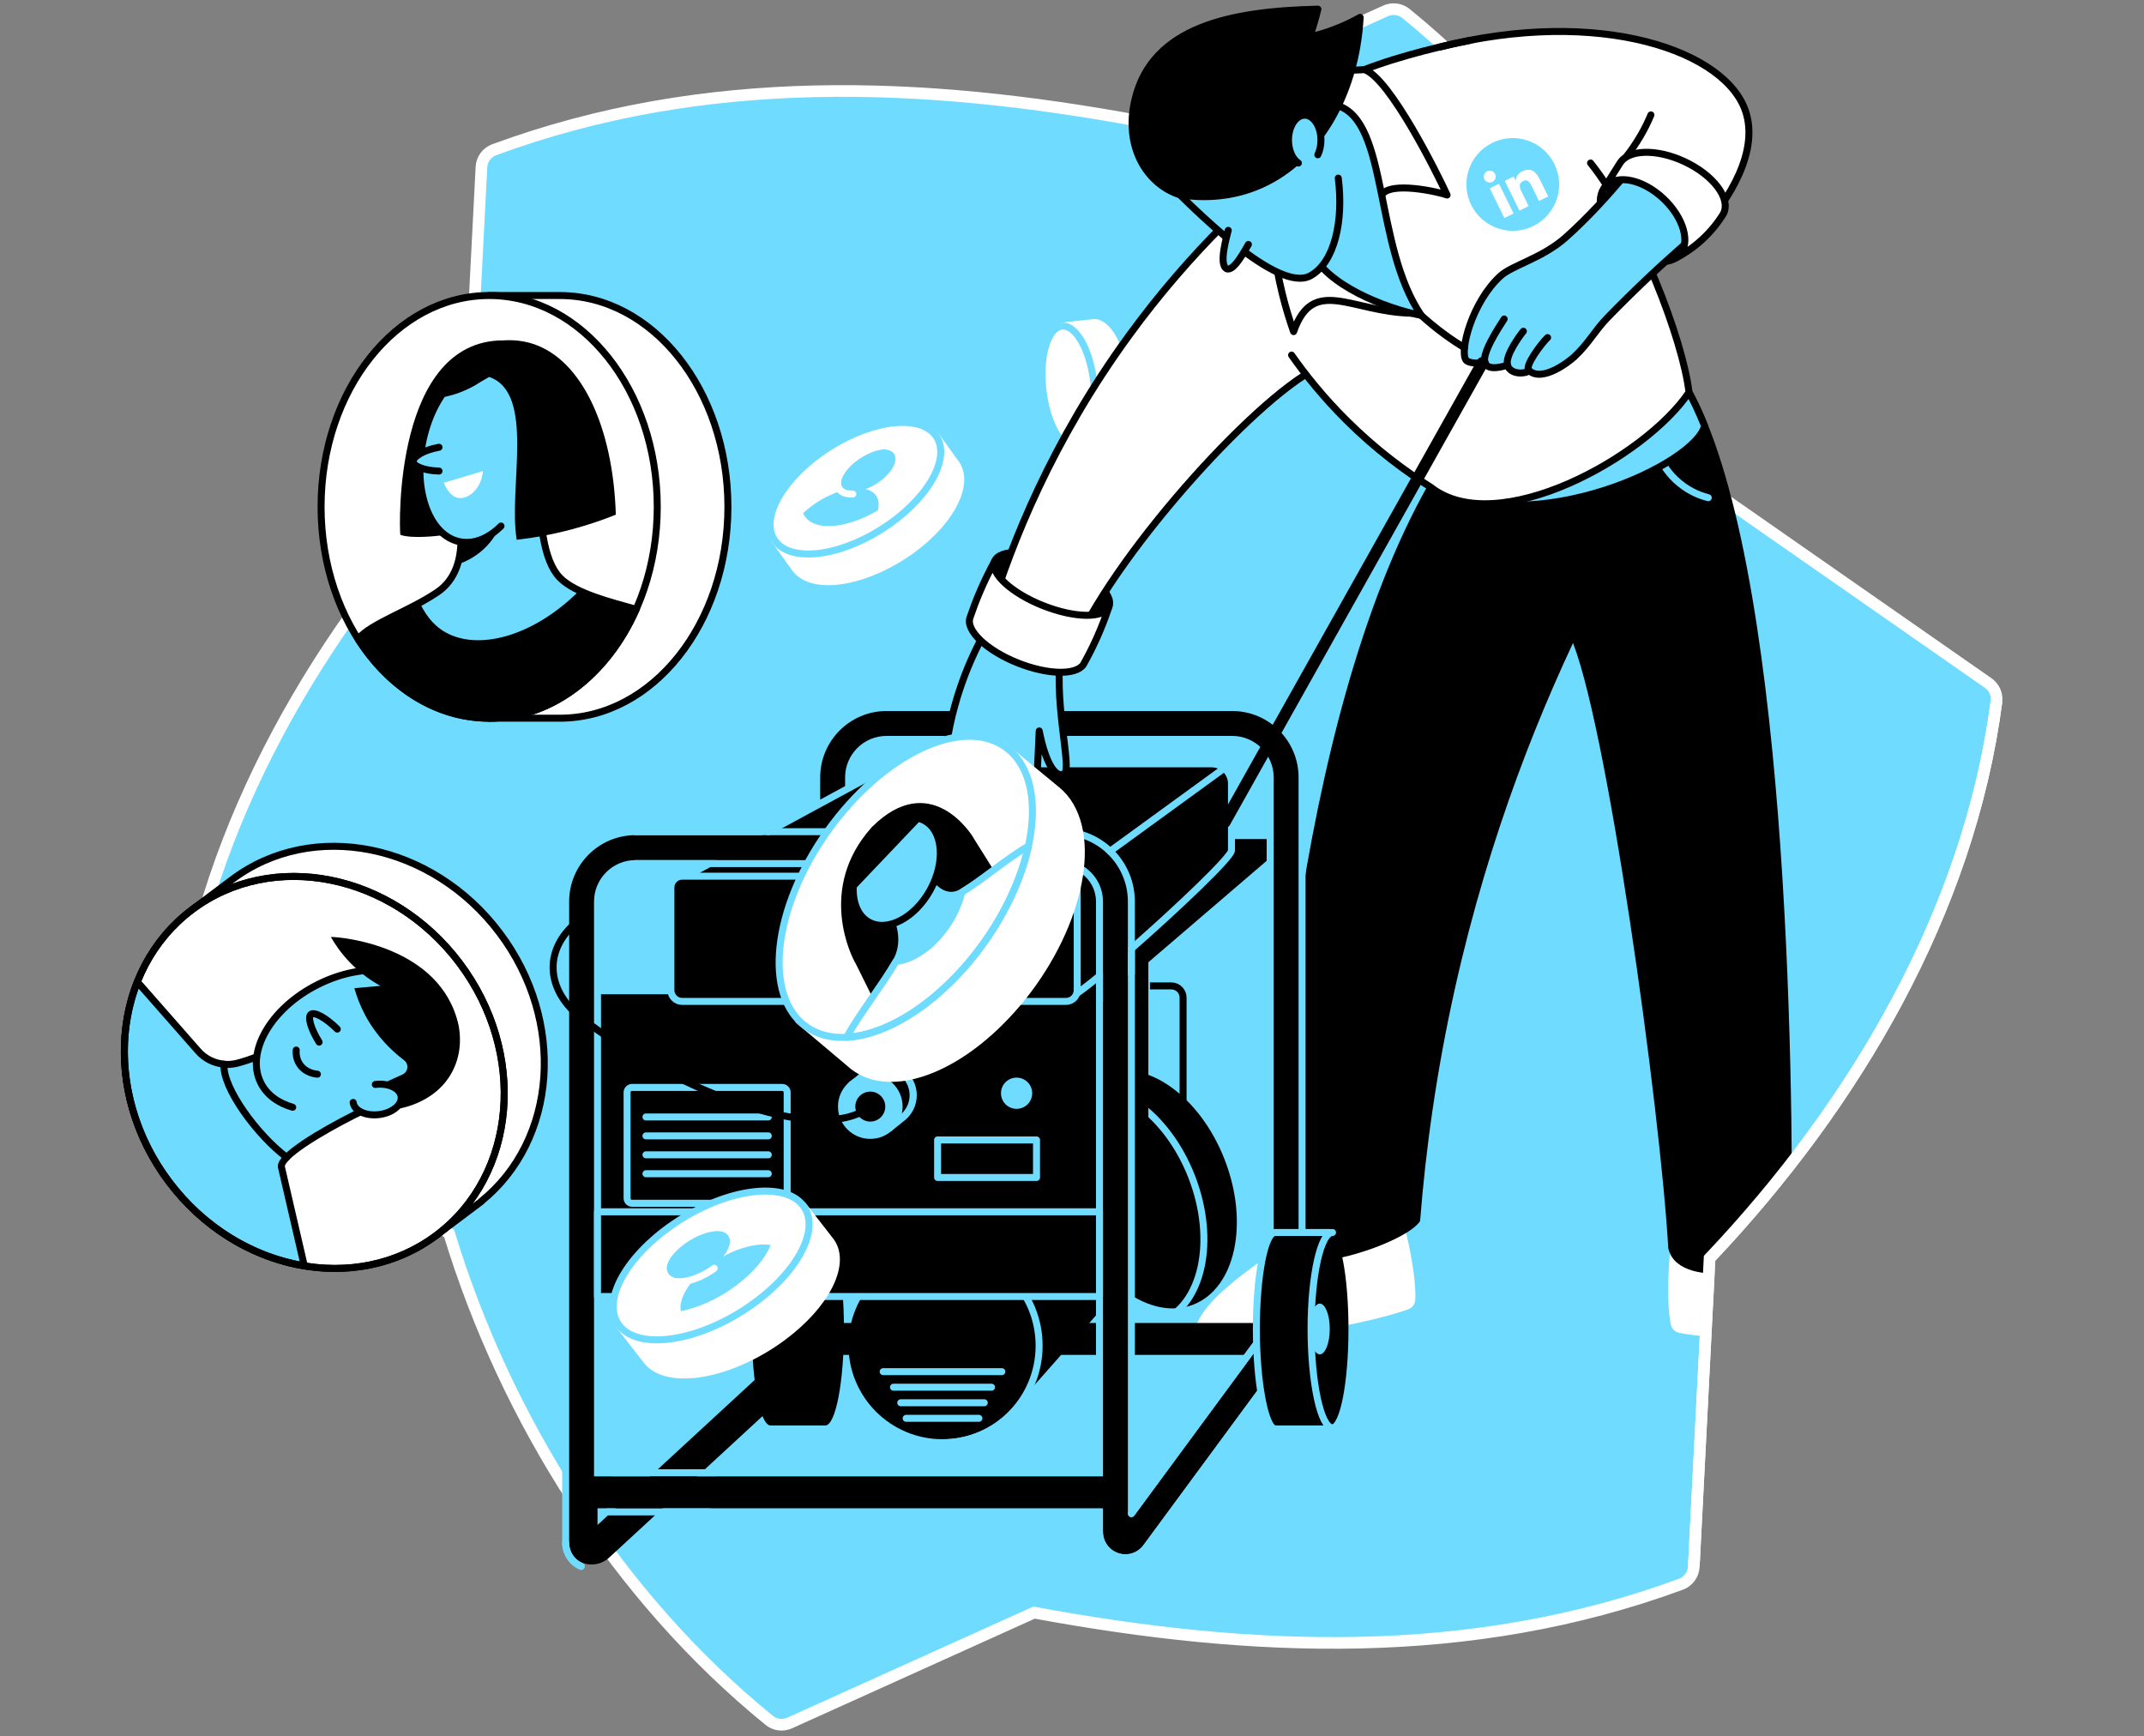 <svg width="368" height="298" viewBox="0 0 368 298" fill="none" xmlns="http://www.w3.org/2000/svg">
<rect x="0" y="0" width="368" height="298" fill="#808080" stroke="none"/>
<g clip-path="url(#clip0_9522_1562)">
<path d="M296.263 85.861C286.565 53.996 267.366 23.486 241.321 2.316C240.334 1.515 238.974 1.35 237.815 1.874L195.869 20.82C158.405 13.883 120.944 12.39 84.821 25.699C83.564 26.163 82.707 27.336 82.636 28.674C82.109 38.927 79.921 81.625 79.921 81.625C54.933 107.993 35.4 141.18 30.68 177.165C30.521 178.409 31.076 179.635 32.102 180.351L77.094 211.707C86.792 243.576 105.995 274.086 132.04 295.256C133.027 296.057 134.386 296.222 135.542 295.698L177.488 276.755C214.949 283.689 252.41 285.182 288.536 271.876C289.79 271.413 290.65 270.229 290.721 268.894L293.432 215.954C318.42 189.578 337.953 156.396 342.674 120.407C342.836 119.167 342.277 117.937 341.255 117.221L296.26 85.865L296.263 85.861Z" fill="#6EDBFF" stroke="white" stroke-width="2" stroke-miterlimit="10"/>
<mask id="mask0_9522_1562" style="mask-type:luminance" maskUnits="userSpaceOnUse" x="17" y="-7" width="326" height="303">
<path d="M307.76 11.491C298.062 -20.375 275.291 17.129 249.249 -4.041C248.262 -4.842 215.374 -7.452 214.215 -6.932L188.57 9.32C151.106 2.383 120.951 12.387 84.829 25.692C83.571 26.156 82.714 27.329 82.644 28.667C82.117 38.92 52.043 63.859 52.043 63.859C27.051 90.231 21.726 137.316 17.002 173.302C16.844 174.545 26.089 215.206 27.114 215.922L54.354 245.68C64.052 277.549 105.995 274.086 132.037 295.252C133.024 296.053 134.383 296.218 135.539 295.695L177.485 276.752C214.946 283.686 252.407 285.179 288.533 271.873C289.787 271.41 290.647 270.226 290.718 268.891L293.429 215.951C318.417 189.575 337.95 156.392 342.671 120.403C342.833 119.163 342.274 117.934 341.252 117.217L307.753 11.488L307.76 11.491Z" fill="white"/>
</mask>
<g mask="url(#mask0_9522_1562)">
<path d="M286.843 213.421C286.46 215.556 285.936 223.382 286.797 227.351C286.952 228.054 287.51 228.602 288.216 228.742C297.524 230.593 320.886 230.077 324.943 229.55C327.637 222.82 310.232 216.202 307.598 214.415C300.678 214.081 293.759 213.747 286.843 213.417V213.421Z" fill="white"/>
<path d="M240.723 209.345C241.433 211.396 243.154 219.05 242.915 223.103C242.873 223.823 242.402 224.449 241.725 224.698C232.813 227.961 209.652 231.056 205.563 231.161C201.861 224.93 218.04 215.706 220.365 213.535C227.151 212.141 233.934 210.743 240.72 209.348L240.723 209.345Z" fill="white"/>
<path d="M248.016 79.539C223.302 118.837 218.771 192.803 218.683 212.828C219.649 219.92 240.152 213.285 243.162 209.365C244.11 197.331 245.93 183.885 249.165 169.413C255.094 142.887 263.998 120.86 272.488 103.828V71.959L248.013 79.539H248.016Z" fill="black" stroke="black" stroke-width="1.2" stroke-linecap="round" stroke-linejoin="round"/>
<path d="M264.918 104.528L270.029 108.887C276.274 122.42 285.61 190.689 286.941 214.128C288.533 221.192 306.966 217.005 306.917 214.051C307.247 184.054 306.211 95.578 289.347 66.329C280.057 68.205 270.766 70.081 261.472 71.96L264.914 104.528H264.918Z" fill="black" stroke="black" stroke-width="1.2" stroke-linecap="round" stroke-linejoin="round"/>
<path d="M284.95 78.718C285.434 79.705 286.432 81.412 288.301 82.943C290.215 84.51 292.136 85.146 293.208 85.42" stroke="#6EDBFF" stroke-width="1.2" stroke-linecap="round" stroke-linejoin="round"/>
<path d="M209.34 143.404H220.752V145.656L184.896 176.401L175.416 167.957L209.34 143.404Z" fill="black" stroke="#6EDBFF" stroke-width="1.2" stroke-linecap="round" stroke-linejoin="round"/>
<path d="M204.8 223.902C212.031 221.093 214.451 209.954 210.204 199.024C205.958 188.093 196.654 181.509 189.422 184.318C182.191 187.127 179.771 198.266 184.018 209.196C188.264 220.127 197.569 226.711 204.8 223.902Z" fill="black"/>
<path d="M199.145 226.848C206.376 224.039 208.796 212.901 204.55 201.97C200.303 191.039 190.999 184.455 183.768 187.264C176.536 190.073 174.117 201.212 178.363 212.143C182.609 223.074 191.914 229.658 199.145 226.848Z" stroke="#6EDBFF" stroke-width="1.2" stroke-linecap="round" stroke-linejoin="round"/>
<path d="M220.752 218.841C219.242 218.841 218.016 217.615 218.016 216.104V133.413C218.016 129.82 215.093 126.897 211.5 126.897H152.17C148.577 126.897 145.655 129.82 145.655 133.413V145.471C145.655 146.982 144.429 148.208 142.918 148.208C141.408 148.208 140.182 146.982 140.182 145.471V133.413C140.182 126.802 145.56 121.425 152.17 121.425H211.5C218.111 121.425 223.488 126.802 223.488 133.413V216.104C223.488 217.615 222.262 218.841 220.752 218.841Z" fill="black" stroke="#6EDBFF" stroke-width="1.2" stroke-linecap="round" stroke-linejoin="round"/>
<path d="M183.544 188.858L151.5 218.42L174.447 241.223L191.454 221.971" fill="black"/>
<path d="M214.573 232.525H141.246C137.235 232.525 133.986 231.299 133.986 229.789C133.986 228.279 137.235 227.053 141.246 227.053H214.573C218.585 227.053 221.834 228.279 221.834 229.789C221.834 231.299 218.585 232.525 214.573 232.525Z" fill="black"/>
<path d="M161.773 246.998C170.685 246.998 177.91 239.774 177.91 230.862C177.91 221.95 170.685 214.726 161.773 214.726C152.861 214.726 145.637 221.95 145.637 230.862C145.637 239.774 152.861 246.998 161.773 246.998Z" fill="black"/>
<path d="M161.773 214.279C170.93 214.279 178.355 221.74 178.355 230.946C178.355 240.152 170.93 247.613 161.773 247.613" stroke="#6EDBFF" stroke-width="1.2" stroke-linecap="round" stroke-linejoin="round"/>
<path d="M151.591 235.401H171.96" stroke="#6EDBFF" stroke-width="1.2" stroke-linecap="round" stroke-linejoin="round"/>
<path d="M153.361 238.071H170.189" stroke="#6EDBFF" stroke-width="1.2" stroke-linecap="round" stroke-linejoin="round"/>
<path d="M154.608 240.743H168.942" stroke="#6EDBFF" stroke-width="1.2" stroke-linecap="round" stroke-linejoin="round"/>
<path d="M155.532 243.413H168.019" stroke="#6EDBFF" stroke-width="1.2" stroke-linecap="round" stroke-linejoin="round"/>
<path d="M197.383 169.202H201.047C202.164 169.202 203.067 170.108 203.067 171.222V195.63" stroke="black" stroke-width="1.2" stroke-miterlimit="10"/>
<path d="M197.105 155.529L173.585 170.637H99.823V210.542H197.105V155.529Z" fill="black"/>
<path d="M134.257 186.625H108.489C108.017 186.625 107.635 187.007 107.635 187.479V205.652C107.635 206.124 108.017 206.506 108.489 206.506H134.257C134.728 206.506 135.11 206.124 135.11 205.652V187.479C135.11 187.007 134.728 186.625 134.257 186.625Z" stroke="#6EDBFF" stroke-width="1.2" stroke-linecap="round" stroke-linejoin="round"/>
<path d="M110.874 191.692H131.871" stroke="#6EDBFF" stroke-width="1.2" stroke-linecap="round" stroke-linejoin="round"/>
<path d="M110.874 194.941H131.871" stroke="#6EDBFF" stroke-width="1.2" stroke-linecap="round" stroke-linejoin="round"/>
<path d="M110.874 198.188H131.871" stroke="#6EDBFF" stroke-width="1.2" stroke-linecap="round" stroke-linejoin="round"/>
<path d="M110.874 201.433H131.871" stroke="#6EDBFF" stroke-width="1.2" stroke-linecap="round" stroke-linejoin="round"/>
<path d="M174.489 190.301C175.969 190.301 177.169 189.101 177.169 187.62C177.169 186.14 175.969 184.94 174.489 184.94C173.008 184.94 171.809 186.14 171.809 187.62C171.809 189.101 173.008 190.301 174.489 190.301Z" fill="#6EDBFF"/>
<path d="M141.647 211.518H132.258C130.484 211.518 129.047 218.932 129.047 228.079C129.047 237.226 130.484 244.641 132.258 244.641H141.647C143.421 244.641 144.857 237.226 144.857 228.079C144.857 218.932 143.421 211.518 141.647 211.518Z" fill="black"/>
<path d="M129.532 236.832L102.56 261.715V154.724C102.56 151.13 105.482 148.208 109.075 148.208H182.202C185.796 148.208 188.718 151.13 188.718 154.724V262.902C188.718 264.827 189.947 266.523 191.777 267.124C193.607 267.725 195.603 267.089 196.744 265.536L219.902 234.096C220.798 232.877 220.538 231.166 219.322 230.267C218.107 229.371 216.393 229.631 215.494 230.847L194.194 259.765V154.717C194.194 148.106 188.816 142.729 182.206 142.729H109.079C102.468 142.729 97.091 148.106 97.091 154.717V264.054C97.091 265.821 98.134 267.419 99.753 268.125C100.326 268.378 100.934 268.497 101.538 268.497C102.634 268.497 103.715 268.093 104.551 267.321L130.885 243.028" fill="black"/>
<path d="M102.56 256.534V154.724C102.56 151.13 105.482 148.208 109.075 148.208H182.202C185.796 148.208 188.718 151.13 188.718 154.724V262.902C188.718 264.827 189.947 266.523 191.777 267.124C193.607 267.725 195.603 267.089 196.744 265.536L219.902 234.096C220.798 232.877 220.538 231.166 219.322 230.267C218.107 229.371 216.393 229.631 215.494 230.847L194.194 259.765V154.717C194.194 148.106 188.816 142.729 182.206 142.729H109.079C102.468 142.729 97.091 148.106 97.091 154.717V264.746C97.091 266.513 98.134 268.111 99.753 268.817" stroke="#6EDBFF" stroke-width="1.2" stroke-linecap="round" stroke-linejoin="round"/>
<path d="M191.453 253.379H99.823V258.851H191.453V253.379Z" fill="black"/>
<path d="M105.208 252.751H122.844" stroke="#6EDBFF" stroke-width="1.2" stroke-linecap="round" stroke-linejoin="round"/>
<path d="M104.221 259.474H121.853" stroke="#6EDBFF" stroke-width="1.2" stroke-linecap="round" stroke-linejoin="round"/>
<path d="M188.717 207.97H102.559V222.504H188.717V207.97Z" fill="black" stroke="#6EDBFF" stroke-width="1.2" stroke-linecap="round" stroke-linejoin="round"/>
<path d="M177.91 195.635H160.93V202.08H177.91V195.635Z" fill="black" stroke="#6EDBFF" stroke-width="1.2" stroke-linecap="round" stroke-linejoin="round"/>
<path d="M194.19 162.818C202.072 155.913 211.373 147.086 211.373 145.958V134.479C211.373 132.607 209.856 131.09 207.984 131.09H154.2C153.536 131.09 152.922 131.283 152.402 131.61L131.882 142.734L121.998 148.09L116.427 151.111H183.628V171.132C183.993 171.132 185.279 170.24 187.109 168.793C187.608 168.4 188.149 167.961 188.721 167.49" fill="black"/>
<path d="M121.604 148.304L116.423 151.11H183.625V171.131C183.99 171.131 185.275 170.239 187.105 168.792C187.604 168.399 188.145 167.96 188.718 167.489" stroke="#6EDBFF" stroke-width="1.2" stroke-linecap="round" stroke-linejoin="round"/>
<path d="M194.19 162.818C202.072 155.913 211.373 147.086 211.373 145.958V134.479C211.373 132.607 209.856 131.09 207.984 131.09H154.2C153.536 131.09 152.922 131.283 152.402 131.61L131.882 142.734" stroke="#6EDBFF" stroke-width="1.2" stroke-linecap="round" stroke-linejoin="round"/>
<path d="M190.52 146.098L210.119 131.845" stroke="#6EDBFF" stroke-width="1.2" stroke-linecap="round" stroke-linejoin="round"/>
<path d="M183.625 151.112L185.967 149.408" stroke="#6EDBFF" stroke-width="1.2" stroke-linecap="round" stroke-linejoin="round"/>
<path d="M182.964 150.369H117.087C116.02 150.369 115.155 151.234 115.155 152.301V169.93C115.155 170.997 116.02 171.862 117.087 171.862H182.964C184.031 171.862 184.896 170.997 184.896 169.93V152.301C184.896 151.234 184.031 150.369 182.964 150.369Z" fill="black" stroke="#6EDBFF" stroke-width="1.2" stroke-linecap="round" stroke-linejoin="round"/>
<path d="M97.087 264.753C97.087 266.52 98.13 268.118 99.749 268.824" stroke="#6EDBFF" stroke-width="1.2" stroke-linecap="round" stroke-linejoin="round"/>
<path d="M194.19 167.077V154.724C194.19 148.113 188.813 142.735 182.202 142.735H109.075" stroke="#6EDBFF" stroke-width="1.2" stroke-linecap="round" stroke-linejoin="round"/>
<path d="M188.718 262.902C188.718 264.827 189.947 266.523 191.777 267.124C193.607 267.725 195.602 267.089 196.744 265.536L219.902 234.096C220.797 232.877 220.538 231.167 219.322 230.267C218.107 229.372 216.393 229.632 215.494 230.847L194.194 259.765" stroke="#6EDBFF" stroke-width="1.2" stroke-linecap="round" stroke-linejoin="round"/>
<path d="M109.075 148.208H182.202C185.795 148.208 188.718 151.13 188.718 154.724V171.858" stroke="#6EDBFF" stroke-width="1.2" stroke-linecap="round" stroke-linejoin="round"/>
<path d="M152.851 193.072C152.736 192.938 152.567 192.864 152.391 192.864C152.37 192.864 152.349 192.864 152.328 192.864C152.152 192.882 151.98 192.892 151.812 192.892C149.093 192.892 146.88 190.68 146.88 187.961C146.88 187.596 146.926 187.22 147.014 186.837C147.059 186.644 147.007 186.44 146.877 186.289L146.525 185.888L148.7 184.136C148.7 184.136 148.728 184.115 148.742 184.108C149.623 183.402 150.688 183.029 151.812 183.029C154.53 183.029 156.743 185.242 156.743 187.961C156.743 189.426 156.097 190.81 154.966 191.751C154.962 191.754 153.045 193.289 153.045 193.289L152.851 193.072Z" fill="black"/>
<path d="M151.812 183.648C154.193 183.648 156.128 185.584 156.128 187.965C156.128 189.247 155.563 190.456 154.572 191.281C154.569 191.285 154.562 191.288 154.558 191.295L154.548 191.302L153.09 192.468C152.886 192.328 152.644 192.25 152.391 192.25C152.349 192.25 152.307 192.25 152.265 192.257C152.11 192.275 151.959 192.282 151.812 192.282C149.43 192.282 147.495 190.347 147.495 187.965C147.495 187.649 147.533 187.315 147.614 186.982C147.695 186.63 147.621 186.262 147.407 185.974L149.058 184.642L149.068 184.635C149.086 184.621 149.107 184.607 149.125 184.593C149.897 183.975 150.828 183.648 151.812 183.648ZM151.812 182.419C150.505 182.419 149.304 182.876 148.355 183.631H148.348L148.303 183.669C148.292 183.68 148.282 183.687 148.271 183.694L145.64 185.819L146.416 186.701C146.322 187.108 146.265 187.53 146.265 187.965C146.265 191.028 148.749 193.511 151.812 193.511C152.008 193.511 152.201 193.501 152.391 193.48L152.971 194.137L155.314 192.261C155.314 192.261 155.338 192.243 155.349 192.233L155.359 192.226C156.578 191.207 157.358 189.676 157.358 187.965C157.358 184.902 154.875 182.419 151.812 182.419Z" fill="#6EDBFF"/>
<path d="M149.378 195.457C152.441 195.457 154.924 192.974 154.924 189.91C154.924 186.847 152.441 184.364 149.378 184.364C146.315 184.364 143.832 186.847 143.832 189.91C143.832 192.974 146.315 195.457 149.378 195.457Z" fill="#6EDBFF"/>
<path d="M149.378 192.484C150.798 192.484 151.949 191.333 151.949 189.913C151.949 188.493 150.798 187.342 149.378 187.342C147.958 187.342 146.807 188.493 146.807 189.913C146.807 191.333 147.958 192.484 149.378 192.484Z" fill="black"/>
<path d="M99.823 157.567C92.907 162.713 93.718 169.998 99.823 174.733C114.488 186.107 140.09 197.132 149.378 189.911" stroke="black" stroke-width="1.2" stroke-linecap="round" stroke-linejoin="round"/>
<path d="M218.855 211.518C217.081 211.518 215.645 218.932 215.645 228.079C215.645 237.226 217.081 244.641 218.855 244.641H228.244V211.521H218.855V211.518Z" fill="black"/>
<path d="M218.925 245.248C217.151 245.248 215.645 237.226 215.645 228.079C215.645 218.932 217.081 211.518 218.855 211.518H228.244" stroke="#6EDBFF" stroke-width="1.2" stroke-linecap="round" stroke-linejoin="round"/>
<path d="M228.244 244.641C230.017 244.641 231.455 237.226 231.455 228.079C231.455 218.932 230.017 211.518 228.244 211.518C226.471 211.518 225.034 218.932 225.034 228.079C225.034 237.226 226.471 244.641 228.244 244.641Z" fill="black"/>
<path d="M228.715 211.518C226.681 211.518 225.034 218.932 225.034 228.079C225.034 237.226 226.681 245.041 228.715 245.041" stroke="#6EDBFF" stroke-width="1.2" stroke-linecap="round" stroke-linejoin="round"/>
<path d="M226.533 232.433C227.478 232.433 228.244 230.483 228.244 228.077C228.244 225.672 227.478 223.722 226.533 223.722C225.589 223.722 224.823 225.672 224.823 228.077C224.823 230.483 225.589 232.433 226.533 232.433Z" fill="#6EDBFF"/>
<path d="M193.158 65.268C192.536 59.539 190.067 55.11 187.643 55.373L182.262 55.956L184.51 76.698L189.891 76.115C192.315 75.851 193.779 70.997 193.158 65.268Z" fill="white" stroke="white" stroke-width="1.2" stroke-linecap="round" stroke-linejoin="round"/>
<path d="M184.506 76.711C186.93 76.449 188.393 71.592 187.772 65.864C187.152 60.136 184.684 55.706 182.26 55.968C179.835 56.231 178.373 61.087 178.993 66.815C179.613 72.543 182.081 76.974 184.506 76.711Z" fill="white" stroke="#6EDBFF" stroke-width="1.2" stroke-linecap="round" stroke-linejoin="round"/>
<path d="M292.572 73.091C291.567 70.594 290.496 68.321 289.351 66.333C280.06 68.209 270.77 70.084 261.476 71.964L261.823 75.265L248.012 79.543C247.18 80.868 246.372 82.234 245.585 83.632C263.66 92.73 291.153 79.498 292.568 73.091H292.572Z" fill="#6EDBFF" stroke="black" stroke-width="1.2" stroke-linecap="round" stroke-linejoin="round"/>
<path d="M169.259 108.126C167.611 111.031 165.781 114.845 164.348 119.514C162.947 124.069 162.311 128.165 162.03 131.438C167.787 132.77 172.111 134.93 177.868 136.261L178.373 125.446C179.452 130.919 181.166 133.69 182.683 132.766C184.081 131.916 180.544 119.577 182.286 110.873C178.725 109.938 172.824 109.06 169.262 108.126H169.259Z" fill="#6EDBFF" stroke="black" stroke-width="1.2" stroke-linecap="round" stroke-linejoin="round"/>
<path d="M190.348 104.087C191.167 102.018 187.437 98.601 182.017 96.455C176.597 94.309 171.54 94.247 170.72 96.316C169.901 98.384 173.631 101.801 179.051 103.947C184.471 106.093 189.529 106.156 190.348 104.087Z" fill="black" stroke="black" stroke-width="1.2" stroke-linecap="round" stroke-linejoin="round"/>
<path d="M224.732 25.558C215.778 32.572 204.412 42.99 193.751 57.627C180.597 75.692 173.677 93.096 169.933 105.267C174.865 106.981 179.793 108.692 184.724 110.406C192.508 93.591 216.793 66.981 226.913 62.766C230.492 56.176 234.075 49.583 237.654 42.994L224.732 25.558Z" fill="white" stroke="black" stroke-width="1.2" stroke-linecap="round" stroke-linejoin="round"/>
<path d="M179.058 103.953C173.638 101.807 169.908 98.389 170.73 96.32C169.866 97.894 168.995 99.654 168.166 101.593C167.52 103.106 166.975 104.561 166.515 105.931C165.644 108.129 169.332 111.649 174.752 113.795C179.838 115.808 184.64 115.896 185.932 114.083C186.705 112.713 187.488 111.196 188.24 109.524C189.108 107.599 189.799 105.772 190.354 104.09C189.536 106.159 184.478 106.096 179.058 103.949V103.953Z" fill="white" stroke="black" stroke-width="1.2" stroke-linecap="round" stroke-linejoin="round"/>
<path d="M249.445 10.027L247.032 8.088C274.588 1.102 296.59 8.748 299.73 19.468C302.077 27.48 294.718 36.42 292.568 38.966C286.987 36.743 281.406 34.52 275.824 32.296L261.472 37.221L249.442 10.023L249.445 10.027Z" fill="white"/>
<path d="M221.69 60.943C224.078 64.35 227.159 68.2 231.086 72.106C236.224 77.223 241.325 80.954 245.589 83.627C256.948 92.552 282.365 78.516 289.906 67.329C288.051 59.474 285.535 50.389 281.352 40.923C277.843 32.981 272.449 25.266 268.827 18.631C263.341 14.732 257.854 10.834 252.364 6.935C249.537 7.476 222.698 12.776 222.557 21.255C222.54 22.407 223.01 23.854 224.724 25.561C223.709 37.356 222.698 49.151 221.683 60.946L221.69 60.943Z" fill="white"/>
<path d="M221.689 60.942C224.078 64.349 227.158 68.199 231.085 72.105C236.224 77.222 241.324 80.953 245.589 83.626C256.948 92.551 282.364 78.515 289.906 67.328C288.873 58.416 281.216 38.265 273.007 27.974" stroke="black" stroke-width="1.2" stroke-linecap="round" stroke-linejoin="round"/>
<path d="M252.368 6.931C249.54 7.472 222.701 12.772 222.561 21.251" stroke="black" stroke-width="1.2" stroke-linecap="round" stroke-linejoin="round"/>
<path d="M247.036 8.088C274.591 1.102 296.594 8.748 299.734 19.468C302.08 27.48 294.721 36.42 292.572 38.966C286.99 36.743 281.409 34.52 275.828 32.296" stroke="black" stroke-width="1.2" stroke-linecap="round" stroke-linejoin="round"/>
<path d="M288.24 43.779C290.207 41.682 288.974 37.33 285.487 34.058C281.999 30.787 277.578 29.834 275.611 31.931C273.644 34.028 274.877 38.38 278.364 41.651C281.852 44.923 286.273 45.875 288.24 43.779Z" stroke="black" stroke-width="1.2" stroke-linecap="round" stroke-linejoin="round"/>
<path d="M283.369 19.719C282.912 20.808 282.336 22.009 281.599 23.277C280.752 24.731 279.874 25.971 279.056 27" stroke="black" stroke-width="1.2" stroke-linecap="round" stroke-linejoin="round"/>
<path d="M279.056 29.905C276.106 33.383 272.857 37.064 268.779 40.717C264.753 44.321 259.558 45.508 257.528 47.373C252.677 51.827 250.51 60.169 251.609 61.764C252.027 62.368 253.485 62.357 254.915 62.266C255.424 63.794 258.368 62.789 258.75 62.656C259.228 64.367 261.866 64.18 262.467 63.615C264.743 65.652 269.32 62.062 270.198 61.247C272.685 58.94 273.731 56.769 275.863 54.57C280.345 49.955 284.792 45.771 289.12 41.988C290.479 38.887 291.842 35.785 293.201 32.687L279.053 29.909L279.056 29.905Z" fill="#6EDBFF" stroke="black" stroke-width="1.2" stroke-linecap="round" stroke-linejoin="round"/>
<path d="M258.178 54.749C257.131 56.351 254.229 60.819 254.918 62.262" stroke="black" stroke-width="1.2" stroke-linecap="round" stroke-linejoin="round"/>
<path d="M262.47 63.613C261.476 63.005 264.686 58.801 265.631 57.937" stroke="black" stroke-width="1.2" stroke-linecap="round" stroke-linejoin="round"/>
<path d="M261.476 56.846C261.068 57.313 258.276 61.008 258.754 62.655" stroke="black" stroke-width="1.2" stroke-linecap="round" stroke-linejoin="round"/>
<path d="M251.37 59.693C250.235 58.997 249.038 58.203 247.801 57.29C246.358 56.222 245.079 55.158 243.955 54.136" stroke="black" stroke-width="1.2" stroke-linecap="round" stroke-linejoin="round"/>
<path d="M289.066 27.704C284.254 25.474 279.411 25.656 278.027 28.055H278.016L275.35 32.295C275.434 32.175 275.526 32.056 275.628 31.947C277.595 29.85 282.017 30.802 285.505 34.076C288.993 37.349 290.226 41.701 288.259 43.795C288.097 43.967 287.914 44.111 287.725 44.241C287.725 44.241 287.725 44.241 287.728 44.244C288.951 43.598 290.51 42.618 292.101 41.167C293.801 39.615 294.964 38.041 295.733 36.822C295.73 36.822 295.726 36.819 295.723 36.815C295.768 36.738 295.821 36.664 295.86 36.584C297.068 33.974 294.03 29.998 289.07 27.704H289.066Z" fill="white" stroke="black" stroke-width="1.2" stroke-linecap="round" stroke-linejoin="round"/>
<path d="M218.683 42.907C218.978 45.172 219.421 47.666 220.074 50.336C220.664 52.742 221.339 54.941 222.034 56.914C225.41 47.28 231.922 53.539 242.27 53.757C236.822 48.593 231.374 43.43 225.926 38.267L218.683 42.903V42.907Z" fill="white" stroke="black" stroke-width="1.2" stroke-linecap="round" stroke-linejoin="round"/>
<path d="M234.647 36.134L237.159 33.468C238.617 31.031 246.976 32.949 248.378 33.468C246.818 30.009 238.532 13.363 234.184 11.947C231.539 12.148 229.951 11.954 227.306 12.155L223.457 18.649L234.647 36.134Z" fill="white" stroke="black" stroke-width="1.2" stroke-linecap="round" stroke-linejoin="round"/>
<path d="M225.174 43.237C227.615 48.861 237.654 52.893 243.955 54.133C235.796 42.215 238.353 20.856 229.603 18.13C225.314 18.843 221.299 18.46 217.014 19.173L225.174 43.234V43.237Z" fill="#6EDBFF" stroke="black" stroke-width="1.2" stroke-linecap="round" stroke-linejoin="round"/>
<path d="M198.591 29.454C205.072 36.16 219.382 50.399 224.928 47.326C229.076 45.029 230.639 37.923 229.702 30.568C228.195 24.698 226.691 18.826 225.184 12.956H210.734L198.591 29.454Z" fill="#6EDBFF"/>
<path d="M225.184 12.956H210.734L198.591 29.454C205.072 36.16 219.382 50.399 224.928 47.326C229.076 45.029 230.639 37.923 229.702 30.568" stroke="black" stroke-width="1.2" stroke-linecap="round" stroke-linejoin="round"/>
<path d="M226.203 1.572C211.156 1.909 197.85 4.663 194.84 16.957C192.824 25.186 196.842 31.604 202.529 33.441C206.01 33.954 210.689 34.013 215.529 32.096C225.849 28.007 232.712 16.584 233.457 2.98C232.164 3.707 230.619 4.463 228.82 5.13C227.369 5.671 226.01 6.057 224.788 6.338C225.065 5.559 225.336 4.73 225.596 3.851C225.827 3.061 226.028 2.299 226.2 1.568L226.203 1.572Z" fill="black" stroke="black" stroke-width="1.2" stroke-linecap="round" stroke-linejoin="round"/>
<path d="M223.941 28.312C225.48 28.312 226.727 26.398 226.727 24.037C226.727 21.677 225.48 19.763 223.941 19.763C222.403 19.763 221.156 21.677 221.156 24.037C221.156 26.398 222.403 28.312 223.941 28.312Z" fill="#6EDBFF"/>
<path d="M222.86 27.979C221.859 27.329 221.16 25.812 221.16 24.041C221.16 21.681 222.407 19.767 223.945 19.767C225.484 19.767 226.731 21.681 226.731 24.041C226.731 24.986 226.53 25.861 226.193 26.567" stroke="black" stroke-width="1.2" stroke-linecap="round" stroke-linejoin="round"/>
<path d="M210.818 39.532C210.664 40.224 209.087 45.416 210.548 46.115C211.756 46.694 213.776 42.778 214.275 41.949" fill="#6EDBFF"/>
<path d="M210.818 39.532C210.664 40.224 209.087 45.416 210.548 46.115C211.756 46.694 213.776 42.778 214.275 41.949" stroke="black" stroke-width="1.2" stroke-linecap="round" stroke-linejoin="round"/>
<path d="M82.605 206.174C95.65 195.622 97.14 175.246 85.773 160.125C74.182 144.705 53.616 140.599 39.837 150.954L32.963 156.121L33.778 157.203C25.857 168.386 26.296 184.878 35.882 197.628C45.467 210.378 61.186 215.384 74.129 210.884L74.944 211.966L82.619 206.195L82.605 206.17V206.174Z" fill="white" stroke="black" stroke-width="1.2" stroke-linecap="round" stroke-linejoin="round"/>
<path d="M74.935 211.976C88.713 201.619 90.485 180.722 78.894 165.301C67.302 149.879 46.736 145.772 32.958 156.129C19.18 166.485 17.408 187.382 28.999 202.803C40.591 218.225 61.157 222.332 74.935 211.976Z" fill="white" stroke="black" stroke-width="1.2" stroke-linecap="round" stroke-linejoin="round"/>
<path d="M48.298 200.258C47.95 197.866 59.847 191.631 64.196 189.71C63.261 187.413 62.327 185.116 61.393 182.822L46.995 180.152C45.885 180.63 43.254 181.807 40.736 182.46C38.284 183.096 35.685 182.291 34.013 180.388C30.535 176.426 27.058 172.463 23.577 168.505C19.39 179.067 21.055 192.221 29.004 202.797C35.049 210.841 43.535 215.797 52.228 217.237L48.298 200.261V200.258Z" fill="#6EDBFF"/>
<path d="M49.212 198.615C52.043 195.735 60.641 191.281 64.196 189.715C63.262 187.418 62.327 185.12 61.393 182.827L46.995 180.157C45.885 180.635 43.254 181.812 40.736 182.465C39.977 182.662 39.201 182.721 38.446 182.651" stroke="black" stroke-width="1.2" stroke-linecap="round" stroke-linejoin="round"/>
<path d="M52.228 217.237L48.298 200.261C48.235 199.826 48.583 199.26 49.215 198.618C44.283 194.954 38.133 186.721 38.449 182.632C36.766 182.478 35.168 181.701 34.013 180.388C30.535 176.426 27.058 172.463 23.577 168.505C19.39 179.067 21.055 192.221 29.004 202.797C35.049 210.841 43.535 215.797 52.228 217.237Z" fill="#6EDBFF" stroke="black" stroke-width="1.2" stroke-linecap="round" stroke-linejoin="round"/>
<path d="M64.136 188.075C56.093 192.121 47.42 191.124 44.769 185.848C42.117 180.572 46.486 173.017 54.533 168.974C62.577 164.927 71.249 165.925 73.901 171.201C76.504 176.375 78.137 183.916 70.385 188.012C70.234 188.092 64.291 187.997 64.136 188.075Z" fill="#6EDBFF"/>
<path d="M56.791 160.803C57.498 162.046 58.534 163.581 60.016 165.134C61.913 167.115 63.848 168.393 65.295 169.191C63.806 169.324 62.313 169.461 60.824 169.595C61.214 170.982 61.79 172.549 62.661 174.186C64.596 177.825 67.195 180.322 69.352 181.952C70.223 182.609 70.076 183.957 69.082 184.407C67.859 184.962 66.634 185.517 65.411 186.072L67.533 190.42C68.063 190.368 74.751 189.588 77.701 183.782C79.423 180.396 78.941 177.126 78.706 175.938C75.682 162.317 58.558 160.782 56.791 160.803Z" fill="black"/>
<path d="M50.844 180.209C50.813 180.571 50.767 181.607 51.417 182.615C52.432 184.192 54.266 184.34 54.48 184.354" stroke="black" stroke-width="1.2" stroke-linecap="round" stroke-linejoin="round"/>
<path d="M57.891 176.613C55.864 174.597 53.943 173.613 53.359 174.087C52.787 174.554 53.346 176.567 54.772 178.847" stroke="black" stroke-width="1.2" stroke-linecap="round" stroke-linejoin="round"/>
<path d="M65.041 191.291C67.315 191.015 69.018 189.632 68.844 188.203C68.671 186.775 66.686 185.84 64.412 186.117C62.138 186.393 60.435 187.776 60.608 189.204C60.782 190.633 62.767 191.568 65.041 191.291Z" fill="#6EDBFF"/>
<path d="M60.616 189.202C60.788 190.631 62.776 191.562 65.049 191.288C67.325 191.011 69.029 189.63 68.853 188.201C68.677 186.771 66.693 185.84 64.42 186.114" stroke="black" stroke-width="1.2" stroke-linecap="round" stroke-linejoin="round"/>
<path d="M50.237 190.028C47.758 189.318 45.805 187.91 44.769 185.848C42.117 180.572 46.486 173.017 54.533 168.974C62.577 164.927 71.249 165.925 73.901 171.201C76.504 176.375 78.137 183.916 70.385 188.012" stroke="black" stroke-width="1.2" stroke-linecap="round" stroke-linejoin="round"/>
<path d="M74.935 211.976C88.713 201.619 90.485 180.722 78.894 165.301C67.302 149.879 46.736 145.772 32.958 156.129C19.18 166.485 17.408 187.382 28.999 202.803C40.591 218.225 61.157 222.332 74.935 211.976Z" stroke="black" stroke-width="1.2" stroke-linecap="round" stroke-linejoin="round"/>
<path d="M164.145 79.638C164.088 79.554 164.029 79.473 163.969 79.392L160.643 74.78L159.255 75.507L155.009 77.608C150.857 78.458 146.336 80.734 142.683 83.709L136.062 86.986L132.922 92.631L136.424 97.489C137.502 99.052 139.648 99.933 142.718 99.817C149.648 99.55 158.64 94.282 162.81 88.05C165.107 84.615 165.455 81.605 164.145 79.638Z" fill="white" stroke="white" stroke-width="1.2" stroke-linecap="round" stroke-linejoin="round"/>
<path d="M151.289 90.857C158.99 85.994 163.235 78.887 160.77 74.983C158.305 71.079 150.064 71.857 142.362 76.72C134.661 81.582 130.417 88.689 132.882 92.593C135.347 96.497 143.588 95.719 151.289 90.857Z" fill="white" stroke="#6EDBFF" stroke-width="1.2" stroke-linecap="round" stroke-linejoin="round"/>
<path d="M150.432 83.02C152.906 81.458 154.268 79.174 153.476 77.92C152.684 76.665 150.036 76.914 147.563 78.476C145.089 80.037 143.726 82.321 144.519 83.576C145.311 84.831 147.958 84.582 150.432 83.02Z" fill="#6EDBFF"/>
<path d="M142.623 90.274C145.142 90.175 148.043 89.15 150.674 87.583C151.285 85.268 149.905 83.684 146.954 83.797C144.004 83.909 140.375 85.69 137.839 88.078C138.458 89.522 140.105 90.372 142.623 90.274Z" fill="#6EDBFF"/>
<path d="M146.375 84.782C143.811 84.88 142.982 83.103 144.524 80.813C146.066 78.523 149.396 76.584 151.96 76.485" stroke="white" stroke-width="1.2" stroke-linecap="round" stroke-linejoin="round"/>
<path d="M142.627 213.051C142.553 212.949 142.479 212.851 142.398 212.756L137.807 206.848L134.597 207.768L109.388 221.793L106.304 227.508L110.905 233.406C111.13 233.715 111.393 234.003 111.699 234.266C115.826 237.793 125.911 235.699 134.228 229.595C141.899 223.961 145.377 216.879 142.627 213.051Z" fill="white" stroke="white" stroke-width="1.2" stroke-linecap="round" stroke-linejoin="round"/>
<path d="M127.029 225.247C135.897 219.784 140.859 211.742 138.114 207.286C135.368 202.83 125.954 203.647 117.087 209.111C108.22 214.575 103.257 222.616 106.003 227.072C108.748 231.528 118.162 230.711 127.029 225.247Z" fill="white" stroke="#6EDBFF" stroke-width="1.2" stroke-linecap="round" stroke-linejoin="round"/>
<path d="M121.466 217.928C124.323 216.167 125.922 213.576 125.038 212.141C124.154 210.706 121.12 210.97 118.263 212.73C115.406 214.491 113.807 217.081 114.691 218.517C115.575 219.952 118.608 219.688 121.466 217.928Z" fill="#6EDBFF"/>
<path d="M126.195 220.741C129.227 218.514 131.338 215.974 132.293 213.684C129.574 213.199 125.44 214.46 121.892 217.067C118.345 219.673 116.445 222.841 116.848 225.026C119.806 224.443 123.164 222.968 126.195 220.741Z" fill="#6EDBFF"/>
<path d="M122.591 217.663C119.556 219.893 115.872 220.656 114.368 219.37C112.861 218.085 114.101 215.232 117.136 213.005C120.171 210.775 123.856 210.013 125.359 211.298" stroke="white" stroke-width="1.2" stroke-linecap="round" stroke-linejoin="round"/>
<path d="M183.751 138.338C183.102 137.214 182.304 136.294 181.391 135.56L172.181 127.959C172.181 127.959 164.468 131.342 163.864 131.342L137.074 164.075V175.107L145.995 182.624C146.115 182.729 146.234 182.831 146.357 182.93L146.396 182.965C152.314 187.651 163.172 184.387 172.648 174.422C183.628 162.88 188.595 146.723 183.741 138.335L183.751 138.338Z" fill="white" stroke="white" stroke-width="1.2" stroke-linecap="round" stroke-linejoin="round"/>
<path d="M168.892 161.765C178.337 148.509 179.984 133.482 172.571 128.2C165.158 122.919 151.492 129.382 142.048 142.638C132.604 155.893 130.957 170.92 138.369 176.202C145.782 181.484 159.448 175.02 168.892 161.765Z" fill="white"/>
<path d="M149.753 141.844L149.746 141.834C149.715 141.865 149.69 141.9 149.659 141.932C149.627 141.964 149.595 141.988 149.567 142.02L149.574 142.03C140.203 152.533 146.202 164.328 146.88 165.375C148.292 168.227 149.708 171.079 151.12 173.931C158.155 166.621 165.194 159.312 172.23 152.002C170.558 149.336 168.883 146.67 167.211 144.004C166.621 142.863 159.596 132.15 149.753 141.844Z" fill="black"/>
<path d="M165.05 152.483C162.3 154.27 160.143 151.446 159.42 150.199L153.052 156.894C153.775 158.141 155.128 161.759 153.171 164.917C150.737 169.069 147.534 173.972 145.307 178.026C150.986 177.716 157.927 174.056 164.257 167.404C170.586 160.751 174.91 152.567 176.515 145.219C173.055 147.14 168.63 150.312 165.047 152.479L165.05 152.483Z" fill="#6EDBFF"/>
<path d="M164.26 167.404C170.59 160.751 174.913 152.567 176.519 145.219C173.059 147.14 168.658 150.969 165.075 153.139C164.963 153.645 164.049 157.516 160.712 161.067C157.284 164.713 154.169 164.973 153.796 164.998C151.362 169.149 147.537 173.972 145.31 178.026C150.99 177.716 157.93 174.056 164.26 167.404Z" fill="white" stroke="#6EDBFF" stroke-width="1.2" stroke-linecap="round" stroke-linejoin="round"/>
<path d="M168.892 161.765C178.337 148.509 179.984 133.482 172.571 128.2C165.158 122.919 151.492 129.382 142.048 142.638C132.604 155.893 130.957 170.92 138.369 176.202C145.782 181.484 159.448 175.02 168.892 161.765Z" stroke="#6EDBFF" stroke-width="1.2" stroke-linecap="round" stroke-linejoin="round"/>
<path d="M159.682 152.707C162.316 147.899 161.871 142.588 158.69 140.846C155.508 139.103 150.794 141.588 148.16 146.397C145.527 151.205 145.971 156.515 149.153 158.258C152.335 160 157.049 157.515 159.682 152.707Z" fill="#6EDBFF" stroke="black" stroke-width="1.2" stroke-linecap="round" stroke-linejoin="round"/>
<path d="M145.064 154.388L159.564 139.147C156.715 137.949 152.939 139.038 149.767 142.372C146.596 145.705 144.892 150.377 145.064 154.391V154.388Z" fill="black"/>
<path d="M96.09 50.719H83.961V54.08C74.087 59.841 67.238 72.405 67.238 86.989C67.238 101.573 74.087 114.137 83.961 119.898V123.259H96.09C112.022 123.259 124.941 107.021 124.941 86.989C124.941 66.957 112.022 50.719 96.09 50.719Z" fill="white" stroke="black" stroke-width="1.2" stroke-linecap="round" stroke-linejoin="round"/>
<path d="M83.961 123.255C99.895 123.255 112.813 107.016 112.813 86.985C112.813 66.954 99.895 50.715 83.961 50.715C68.027 50.715 55.109 66.954 55.109 86.985C55.109 107.016 68.027 123.255 83.961 123.255Z" fill="white"/>
<path d="M61.453 109.659C66.739 117.945 74.857 123.255 83.965 123.255C94.822 123.255 104.274 115.714 109.199 104.572C104.882 103.35 98.714 101.85 96.093 99.138C93.241 96.184 92.511 89.528 92.454 80.294C88.478 83.754 83.041 87.793 79.065 91.253C79.406 95.861 78.138 99.553 75.071 101.625C70.132 104.966 63.852 106.891 61.453 109.662V109.659Z" fill="#6EDBFF" stroke="black" stroke-width="1.2" stroke-linecap="round" stroke-linejoin="round"/>
<path d="M76.048 108.269C75.064 107.644 73.371 106.299 72.054 103.436C67.821 105.747 63.382 107.426 61.453 109.657C66.739 117.943 74.857 123.254 83.965 123.254C94.822 123.254 104.274 115.712 109.199 104.571C106.238 103.731 102.402 102.762 99.441 101.36C91.362 109.45 81.653 111.831 76.051 108.269H76.048Z" fill="black"/>
<path d="M68.714 91.786C70.916 92.629 78.067 91.892 80.396 90.81C81.569 82.162 82.016 72.264 83.192 63.616L86.392 58.414C67.684 58.414 68.503 90.199 68.714 91.786Z" fill="black"/>
<path d="M91.257 79.662C92.891 71.301 90.024 63.703 84.853 62.692C79.683 61.681 74.166 67.64 72.531 76.002C70.897 84.364 73.764 91.962 78.935 92.973C84.106 93.983 89.622 88.024 91.257 79.662Z" fill="#6EDBFF"/>
<path d="M85.995 90.279C83.855 92.397 81.354 93.451 78.934 92.976C73.764 91.965 70.898 84.367 72.531 76.004C74.164 67.641 79.683 61.683 84.853 62.695" stroke="black" stroke-width="1.2" stroke-linecap="round" stroke-linejoin="round"/>
<path d="M82.89 59.718L86.392 58.418C88.408 58.285 90.094 58.562 91.495 59.019C99.981 61.787 105.257 73.557 105.7 88.331C103.498 89.216 100.993 90.084 98.197 90.832C94.713 91.763 91.502 92.314 88.692 92.634C87.189 83.782 91.991 67.47 83.961 64.688C83.863 63.389 82.988 61.021 82.89 59.721V59.718Z" fill="black"/>
<path d="M75.352 76.76C72.605 77.251 70.835 78.435 70.915 79.243C70.996 80.026 72.844 80.782 75.352 80.841" fill="#6EDBFF"/>
<path d="M75.352 76.76C72.605 77.251 70.835 78.435 70.915 79.243C70.996 80.026 72.844 80.782 75.352 80.841" stroke="black" stroke-width="1.2" stroke-linecap="round" stroke-linejoin="round"/>
<path d="M76.181 82.852C76.223 82.975 77.024 85.177 78.664 85.455C80.357 85.739 82.64 83.927 82.893 80.843C80.656 81.514 78.418 82.185 76.181 82.852Z" fill="white"/>
<path d="M86.799 63.036L82.496 65.537C81.717 66.053 80.772 66.591 79.662 67.061C77.474 67.996 75.468 68.326 73.993 68.438C75.559 66.636 77.126 64.838 78.696 63.036H86.799Z" fill="black"/>
<path d="M78.784 96.778C79.753 96.441 81.313 95.763 82.848 94.393C84.186 93.199 84.99 91.945 85.45 91.088C84.544 91.713 83.03 92.567 81.007 92.876C80.238 92.992 79.539 93.009 78.935 92.978C78.886 94.246 78.833 95.51 78.784 96.778Z" fill="black"/>
<path d="M83.961 123.255C99.895 123.255 112.813 107.016 112.813 86.985C112.813 66.954 99.895 50.715 83.961 50.715C68.027 50.715 55.109 66.954 55.109 86.985C55.109 107.016 68.027 123.255 83.961 123.255Z" stroke="black" stroke-width="1.2" stroke-linecap="round" stroke-linejoin="round"/>
</g>
<path d="M210.218 141.102L254.454 62.264" stroke="black" stroke-width="2" stroke-linecap="round" stroke-linejoin="round"/>
<path d="M290.725 268.891L293.436 215.95C318.424 189.575 337.957 156.392 342.678 120.403" stroke="white" stroke-width="2" stroke-miterlimit="10"/>
<circle cx="259.655" cy="31.655" r="7.958" transform="rotate(-26.225 259.655 31.655)" fill="#6EDBFF"/>
<path d="M265.737 33.712L264.153 34.492L262.931 32.012C262.64 31.42 262.255 30.664 261.441 31.065C260.617 31.471 260.808 32.178 261.136 32.843L262.378 35.366L260.795 36.146L258.282 31.046L259.803 30.297L260.146 30.994L260.167 30.983C260.191 30.648 260.306 30.326 260.498 30.051C260.691 29.776 260.955 29.558 261.262 29.421C262.867 28.63 263.683 29.54 264.359 30.913L265.737 33.712ZM256.152 31.229C255.97 31.319 255.766 31.352 255.565 31.326C255.364 31.299 255.176 31.214 255.024 31.08C254.871 30.947 254.762 30.771 254.71 30.575C254.657 30.379 254.664 30.172 254.729 29.98C254.795 29.789 254.915 29.62 255.076 29.497C255.237 29.374 255.43 29.301 255.633 29.288C255.835 29.275 256.036 29.322 256.212 29.423C256.387 29.524 256.529 29.675 256.618 29.857C256.678 29.978 256.713 30.109 256.722 30.243C256.73 30.378 256.713 30.512 256.669 30.64C256.626 30.767 256.558 30.885 256.469 30.986C256.381 31.087 256.273 31.169 256.152 31.229ZM259.8 36.636L258.214 37.417L255.702 32.317L257.287 31.536L259.8 36.636Z" fill="white"/>
</g>
<defs>
<clipPath id="clip0_9522_1562">
<rect width="368" height="297.99" fill="white"/>
</clipPath>
</defs>
</svg>
